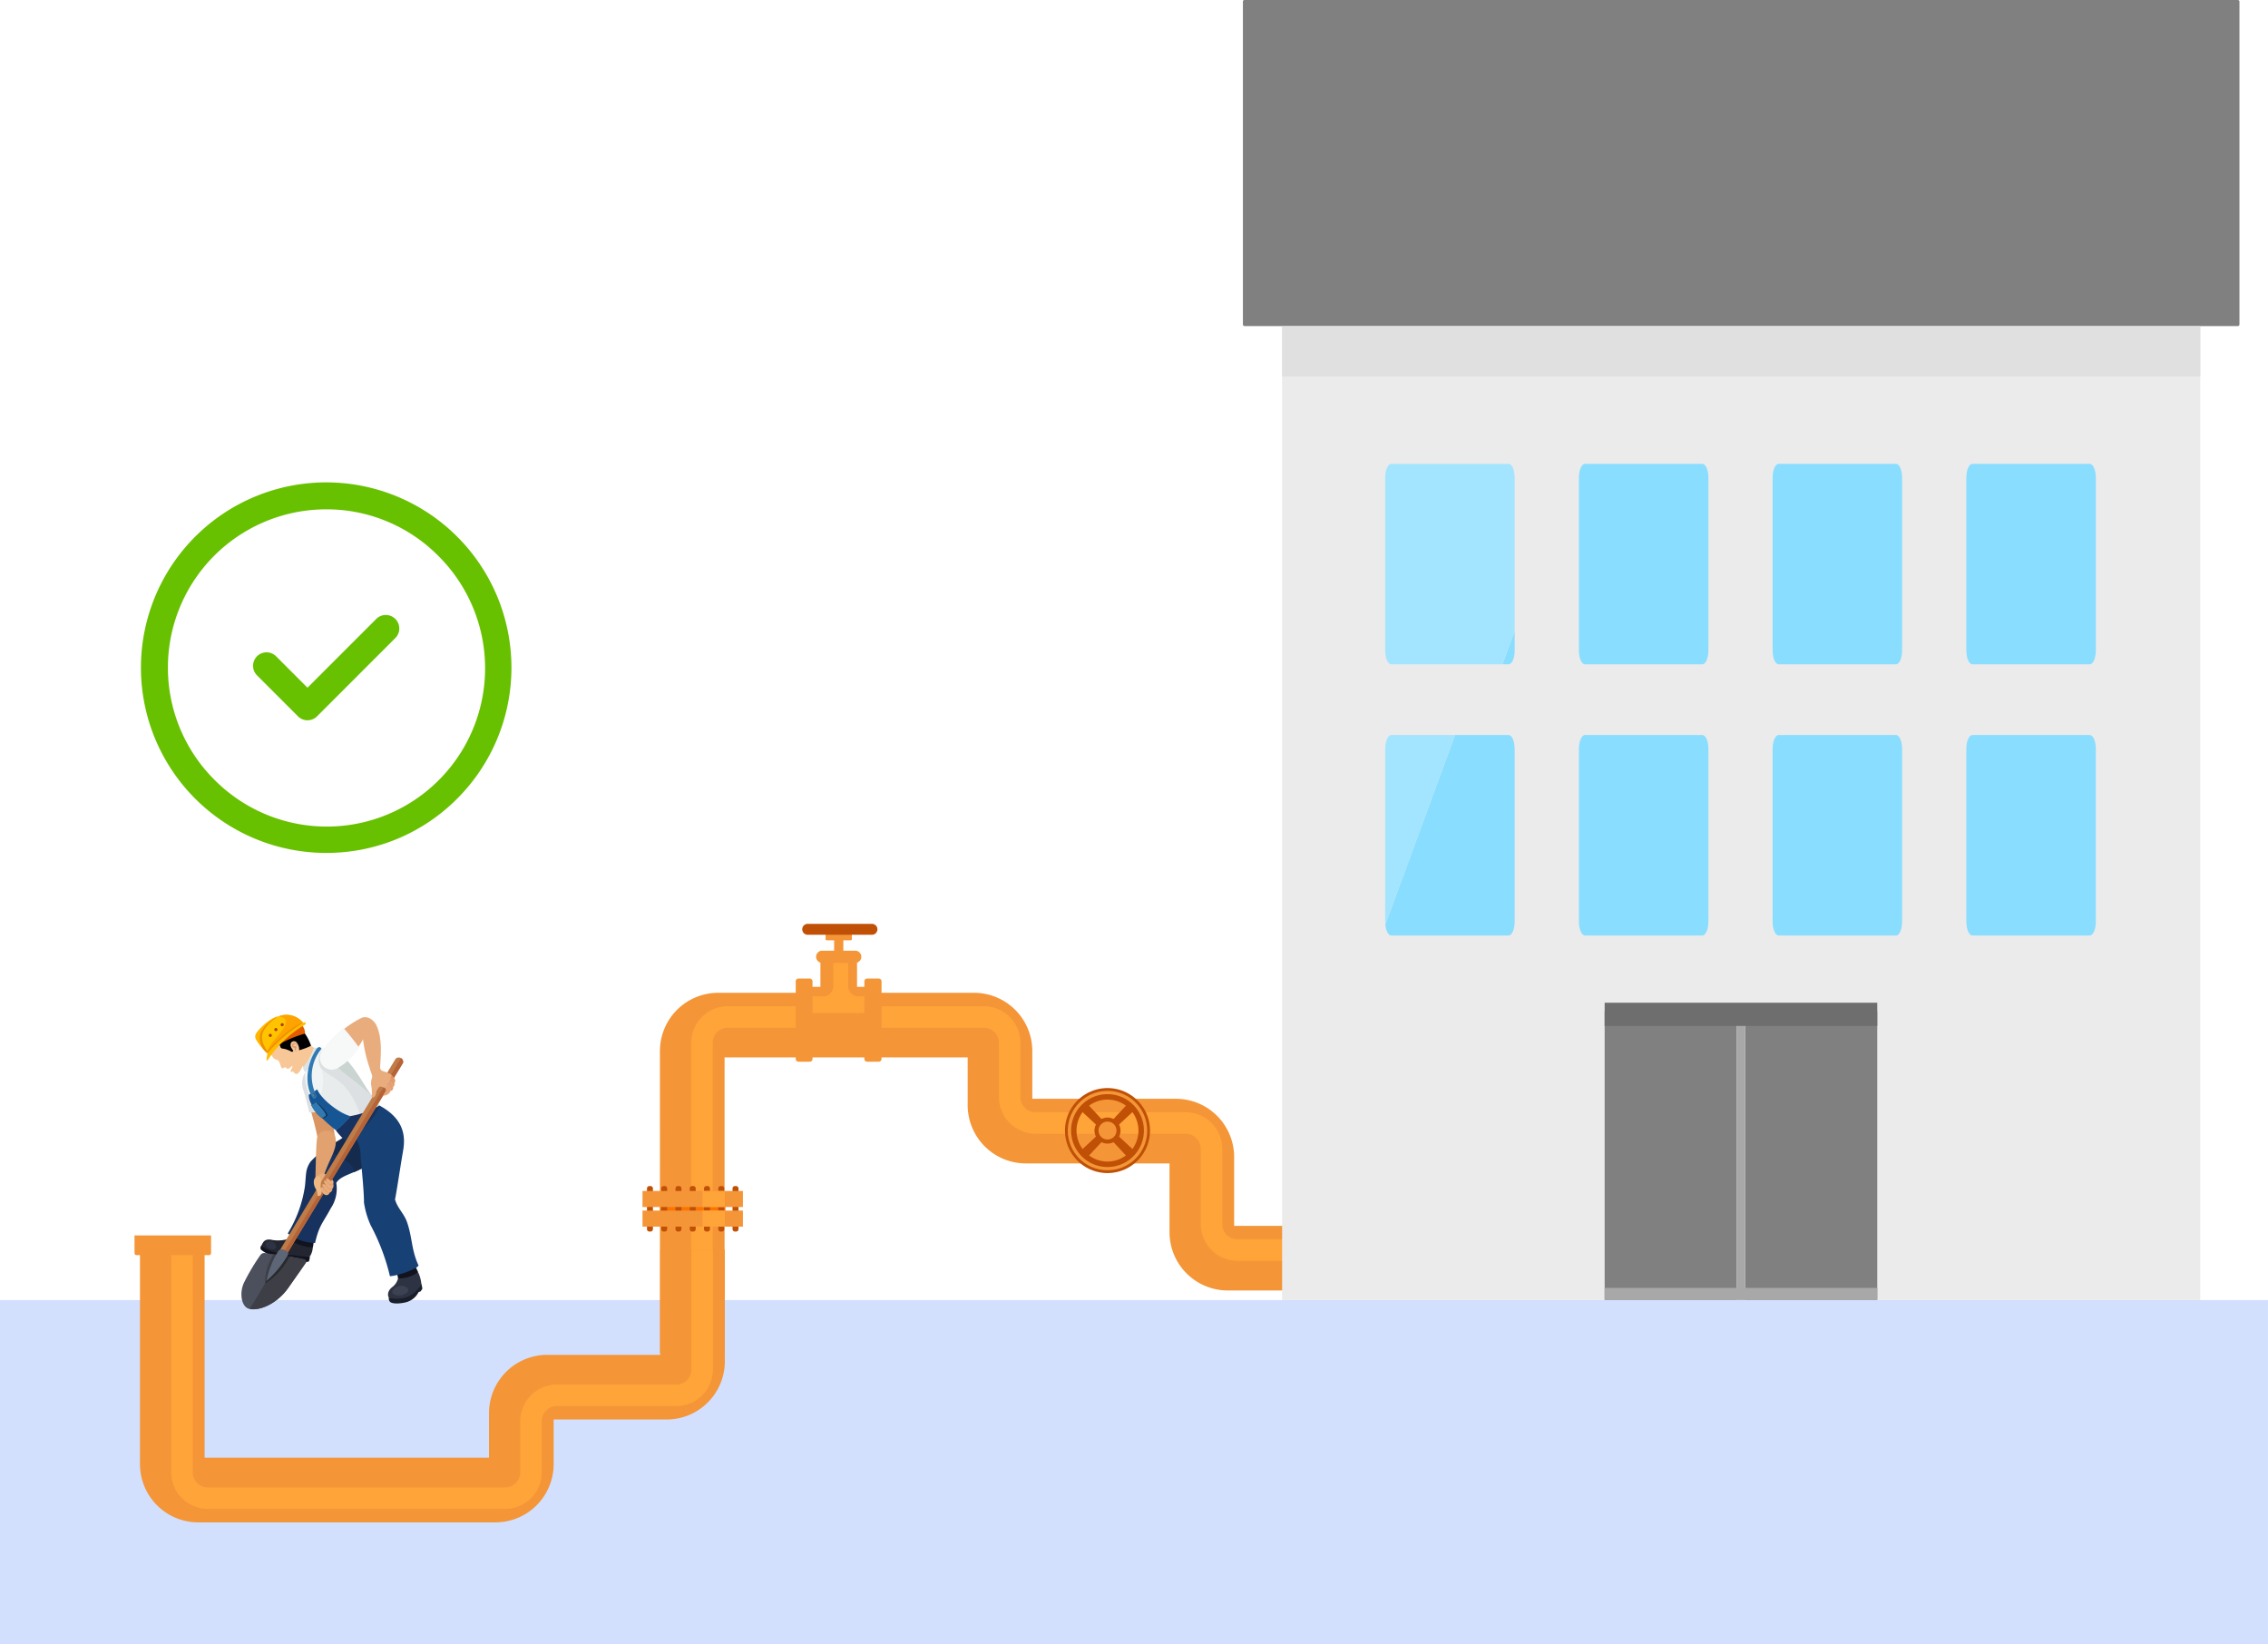 <svg xmlns="http://www.w3.org/2000/svg" xmlns:xlink="http://www.w3.org/1999/xlink" width="332.603" height="241.072" viewBox="0 0 332.603 241.072"><defs><clipPath id="a"><rect width="332.603" height="241.072" fill="none"/></clipPath></defs><g transform="translate(-1213.698 -2466.669)"><g transform="translate(1213.698 2466.664)"><path d="M0,0H332.6V50.436H0Z" transform="translate(0 190.641)" fill="#d2e0fe"/><g transform="translate(0 0.005)"><g transform="translate(0 0)" clip-path="url(#a)"><path d="M1110.077,1722.661h9.478v-43.374h35.651v7.012a8.54,8.54,0,0,0,8.53,8.53h21.071v10.1a8.54,8.54,0,0,0,8.53,8.53h82.873l9.922.5-.445-1.444a8.54,8.54,0,0,0-8.53-8.53h-82.873v-10.1a8.54,8.54,0,0,0-8.53-8.53h-21.071v-7.012a8.54,8.54,0,0,0-8.53-8.53h-37.547a8.54,8.54,0,0,0-8.53,8.53Z" transform="translate(-1013.296 -1524.23)" fill="#f49537"/><path d="M1162.6,1743.253h3.159v-45.514a2.214,2.214,0,0,1,2.212-2.212h37.547a2.214,2.214,0,0,1,2.212,2.212v7.96a5.377,5.377,0,0,0,5.371,5.371h22.019a2.214,2.214,0,0,1,2.212,2.212v11.05a5.377,5.377,0,0,0,5.371,5.371h83.82a2.214,2.214,0,0,1,2.211,2.212v3.51h3.159v-3.51a5.377,5.377,0,0,0-5.371-5.371H1242.7a2.214,2.214,0,0,1-2.211-2.211v-11.05a5.377,5.377,0,0,0-5.371-5.371H1213.1a2.214,2.214,0,0,1-2.211-2.212v-7.96a5.377,5.377,0,0,0-5.371-5.371H1167.97a5.377,5.377,0,0,0-5.371,5.371Z" transform="translate(-1061.239 -1544.821)" fill="#ffa439"/><rect width="9.587" height="2.876" transform="translate(96.795 175.617)" fill="#fd7400"/><path d="M1088.6,2001.551h.174a.349.349,0,0,0,.349-.349v-5.97a.349.349,0,0,0-.349-.349h-.174a.349.349,0,0,0-.349.349v5.97a.349.349,0,0,0,.349.349" transform="translate(-993.371 -1820.962)" fill="#bf5005"/><path d="M1112.59,2001.551h.174a.349.349,0,0,0,.349-.349v-5.97a.349.349,0,0,0-.349-.349h-.174a.349.349,0,0,0-.349.349v5.97a.349.349,0,0,0,.349.349" transform="translate(-1015.272 -1820.962)" fill="#bf5005"/><path d="M1136.583,2001.551h.174a.349.349,0,0,0,.349-.349v-5.97a.349.349,0,0,0-.349-.349h-.174a.349.349,0,0,0-.349.349v5.97a.349.349,0,0,0,.349.349" transform="translate(-1037.173 -1820.962)" fill="#bf5005"/><path d="M1160.575,2001.551h.174a.349.349,0,0,0,.349-.349v-5.97a.349.349,0,0,0-.349-.349h-.174a.349.349,0,0,0-.349.349v5.97a.349.349,0,0,0,.349.349" transform="translate(-1059.073 -1820.962)" fill="#bf5005"/><path d="M1184.567,2001.551h.174a.349.349,0,0,0,.349-.349v-5.97a.349.349,0,0,0-.349-.349h-.174a.349.349,0,0,0-.349.349v5.97a.349.349,0,0,0,.349.349" transform="translate(-1080.974 -1820.962)" fill="#bf5005"/><path d="M1208.56,2001.551h.174a.349.349,0,0,0,.349-.349v-5.97a.349.349,0,0,0-.349-.349h-.174a.349.349,0,0,0-.349.349v5.97a.349.349,0,0,0,.349.349" transform="translate(-1102.875 -1820.962)" fill="#bf5005"/><path d="M1232.552,2001.551h.174a.349.349,0,0,0,.349-.349v-5.97a.349.349,0,0,0-.349-.349h-.174a.349.349,0,0,0-.349.349v5.97a.349.349,0,0,0,.349.349" transform="translate(-1124.776 -1820.962)" fill="#bf5005"/><rect width="14.729" height="2.353" transform="translate(94.224 174.64)" fill="#f49537"/><rect width="14.729" height="2.353" transform="translate(94.224 177.516)" fill="#f49537"/><rect width="3.268" height="2.353" transform="translate(103.027 174.64)" fill="#ffa439"/><rect width="3.268" height="2.353" transform="translate(103.027 177.516)" fill="#ffa439"/><path d="M1841.563,1882.909a1.909,1.909,0,1,0,0-2.7,1.909,1.909,0,0,0,0,2.7" transform="translate(-1680.498 -1715.775)" fill="#bf5005"/><path d="M1810.923,1850.58l4.14,3.848,3.912,4.2,1.011-1.011-4.2-3.9-3.857-4.148Z" transform="translate(-1653.04 -1688.317)" fill="#bf5005"/><path d="M1818.976,1849.569l-3.848,4.14-4.2,3.912,1.011,1.011,3.9-4.2,4.148-3.857Z" transform="translate(-1653.041 -1688.317)" fill="#bf5005"/><path d="M1793.267,1840.727a6.233,6.233,0,1,1,8.815,0,6.24,6.24,0,0,1-8.815,0m1.195-1.195a4.543,4.543,0,1,0,0-6.425,4.548,4.548,0,0,0,0,6.425" transform="translate(-1635.26 -1670.536)" fill="#bf5005"/><path d="M1797.852,1844.732a5.822,5.822,0,1,1,8.234,0,5.829,5.829,0,0,1-8.234,0m.341-.341a5.34,5.34,0,1,0,0-7.552,5.346,5.346,0,0,0,0,7.552" transform="translate(-1639.554 -1674.831)" fill="#f49537"/><path d="M1848.2,1888.7a1.316,1.316,0,1,0,0-1.861,1.315,1.315,0,0,0,0,1.861" transform="translate(-1686.713 -1721.989)" fill="#f49537"/><rect width="5.368" height="6.163" transform="translate(120.315 140.267)" fill="#f49537"/><rect width="1.348" height="6.163" transform="translate(122.326 136.821)" fill="#f49537"/><rect width="9.146" height="9.995" transform="translate(118.343 144.708)" fill="#f49537"/><path d="M1362.133,1613.215v-4.341h2.187v4.341a1.491,1.491,0,0,0,1.491,1.491h1.69v2.452h-9.146v-2.452h2.286a1.491,1.491,0,0,0,1.491-1.491" transform="translate(-1239.928 -1468.607)" fill="#ffa439"/><path d="M1453.933,1646.258v11.377a.409.409,0,0,0,.409.409h1.7a.409.409,0,0,0,.409-.409v-11.377a.409.409,0,0,0-.409-.409h-1.7a.409.409,0,0,0-.409.409" transform="translate(-1327.174 -1502.358)" fill="#f49537"/><path d="M1338.482,1646.25v11.392a.4.4,0,0,0,.4.4h1.663a.4.4,0,0,0,.4-.4V1646.25a.4.4,0,0,0-.4-.4h-1.663a.4.4,0,0,0-.4.4" transform="translate(-1221.788 -1502.358)" fill="#f49537"/><path d="M1373.313,1600.782h4.9a.895.895,0,0,0,0-1.789h-4.9a.895.895,0,0,0,0,1.789" transform="translate(-1252.766 -1459.587)" fill="#f49537"/><path d="M1388.86,1569.943h3.531a.162.162,0,0,0,.161-.162V1569a.162.162,0,0,0-.161-.162h-3.531a.162.162,0,0,0-.162.162v.781a.162.162,0,0,0,.162.162" transform="translate(-1267.626 -1432.062)" fill="#f49537"/><path d="M1349.308,1555.492h9.425a.8.8,0,1,0,0-1.591h-9.425a.8.8,0,0,0,0,1.591" transform="translate(-1230.944 -1418.426)" fill="#bf5005"/><path d="M2718.572,2086.8h-10.619a.3.3,0,0,0-.3.3v2.592h11.226V2087.1a.3.3,0,0,0-.3-.3" transform="translate(-2471.587 -1904.864)" fill="#f49537"/><path d="M2288.419,223.307H2159.471a2.951,2.951,0,0,0-2.849,3.044V394.475h134.646v-3.044h0V226.351a2.951,2.951,0,0,0-2.849-3.044" transform="translate(-1968.6 -203.839)" fill="#ebebeb"/><rect width="0.823" height="7.414" transform="translate(254.868 175.648)" fill="#ab8760"/><rect width="19.368" height="42.328" transform="translate(235.324 148.274)" fill="gray"/><rect width="19.368" height="42.328" transform="translate(255.932 148.274)" fill="gray"/><rect width="1.24" height="42.328" transform="translate(254.692 148.274)" fill="#a8a8a8"/><rect width="39.976" height="1.746" transform="translate(235.324 188.856)" fill="#a8a8a8"/><rect width="39.976" height="3.401" transform="translate(235.324 147.037)" fill="#6e6e6e"/><path d="M2528.16,1066.24c.489,0,.886-.911.886-2.036v-2.842l-1.793,4.877Z" transform="translate(-2306.918 -968.83)" fill="#89ddff"/><path d="M2348.094,780.173h-17.219c-.489,0-.886.911-.886,2.036V807.53c0,1.124.4,2.036.886,2.036h16.313l1.792-4.877V782.209c0-1.124-.4-2.036-.886-2.036" transform="translate(-2126.852 -712.155)" fill="#a3e5ff"/><path d="M2673.947,780.173h-17.219c-.489,0-.886.911-.886,2.036V807.53c0,1.124.4,2.036.886,2.036h17.219c.489,0,.886-.911.886-2.036V782.209c0-1.124-.4-2.036-.886-2.036" transform="translate(-2424.295 -712.155)" fill="#89ddff"/><path d="M2999.8,780.173h-17.219c-.49,0-.886.911-.886,2.036V807.53c0,1.124.4,2.036.886,2.036H2999.8c.489,0,.886-.911.886-2.036V782.209c0-1.124-.4-2.036-.886-2.036" transform="translate(-2721.74 -712.155)" fill="#89ddff"/><path d="M3325.65,780.173h-17.219c-.489,0-.886.911-.886,2.036V807.53c0,1.124.4,2.036.886,2.036h17.219c.49,0,.886-.911.886-2.036V782.209c0-1.124-.4-2.036-.886-2.036" transform="translate(-3019.181 -712.155)" fill="#89ddff"/><path d="M2331.113,1265.663h17.219c.489,0,.886-.911.886-2.036v-25.321c0-1.125-.4-2.036-.886-2.036h-7.864l-10.219,27.8c.089.909.441,1.59.863,1.59" transform="translate(-2127.09 -1128.489)" fill="#89ddff"/><path d="M2329.988,1238.308v25.321c0,.154.009.3.023.446l10.218-27.8h-9.355c-.49,0-.886.911-.886,2.036" transform="translate(-2126.851 -1128.49)" fill="#a3e5ff"/><path d="M2673.947,1236.272h-17.219c-.489,0-.886.911-.886,2.036v25.321c0,1.124.4,2.036.886,2.036h17.219c.489,0,.886-.911.886-2.036v-25.321c0-1.125-.4-2.036-.886-2.036" transform="translate(-2424.295 -1128.49)" fill="#89ddff"/><path d="M2999.8,1236.272h-17.219c-.49,0-.886.911-.886,2.036v25.321c0,1.124.4,2.036.886,2.036H2999.8c.489,0,.886-.911.886-2.036v-25.321c0-1.125-.4-2.036-.886-2.036" transform="translate(-2721.74 -1128.49)" fill="#89ddff"/><path d="M3325.65,1236.272h-17.219c-.489,0-.886.911-.886,2.036v25.321c0,1.124.4,2.036.886,2.036h17.219c.49,0,.886-.911.886-2.036v-25.321c0-1.125-.4-2.036-.886-2.036" transform="translate(-3019.181 -1128.49)" fill="#89ddff"/><path d="M2236.584,0H2090.916a.238.238,0,0,0-.238.238v47.34a.238.238,0,0,0,.238.238h145.668a.238.238,0,0,0,.238-.238V.243a.238.238,0,0,0-.238-.238" transform="translate(-1908.405 -0.005)" fill="gray"/><rect width="134.646" height="7.384" transform="translate(188.022 47.817)" fill="#e0e0e0"/><path d="M235.471,2101.6h9.478v30.532h41.708v-6.553a8.539,8.539,0,0,1,8.53-8.53h16.576V2101.6h9.478V2118a8.54,8.54,0,0,1-8.53,8.53H296.134v6.553a8.54,8.54,0,0,1-8.53,8.53H244a8.54,8.54,0,0,1-8.53-8.53Z" transform="translate(-214.942 -1918.378)" fill="#f49537"/><path d="M287.993,2101.6h3.159v32.673a2.214,2.214,0,0,0,2.211,2.211h43.6a2.214,2.214,0,0,0,2.212-2.211v-7.5a5.377,5.377,0,0,1,5.371-5.371h17.524a2.214,2.214,0,0,0,2.211-2.212V2101.6h3.159v17.589a5.377,5.377,0,0,1-5.371,5.371H344.549a2.214,2.214,0,0,0-2.211,2.212v7.5a5.376,5.376,0,0,1-5.371,5.37h-43.6a5.376,5.376,0,0,1-5.371-5.37Z" transform="translate(-262.885 -1918.378)" fill="#ffa439"/><path d="M237.148,2080.757H226.529a.3.3,0,0,1-.3-.3v-2.592h11.226v2.592a.3.3,0,0,1-.3.3" transform="translate(-206.503 -1896.706)" fill="#f49537"/><path d="M512.365,1821.274c-.184-.583-.724-2.3-.369-2.835.64.229,2.887-.288,3.2,1.094.29,1.29.963,5.408,1.141,6.9.141,1.176-2.393,1.326-2.513.267a52.845,52.845,0,0,0-1.457-5.421" transform="translate(-467.25 -1659.901)" fill="#da9564"/><path d="M508.384,1799.563a3.1,3.1,0,0,1,.768-3.22,6.934,6.934,0,0,1,3.607,5.518,5.6,5.6,0,0,1-3.517.989c-.141-.793-.7-2.838-.858-3.288" transform="translate(-463.904 -1639.731)" fill="#dce0e2"/><path d="M499.855,1759.251a8.753,8.753,0,0,1,1.914-.459,1.106,1.106,0,0,0,.428.281c-.2.867-1.419,3.078-1.559,2.833-.079-.14-.083-.113-.251-.148-.059-1-1.041-1.24-.532-2.506" transform="translate(-456.142 -1605.448)" fill="#f8c797"/><path d="M454.136,1728.376c-.013-.033-.041-.13-.073-.242a2.125,2.125,0,0,0-.247-.571c-.065-.1-.291-.175-.4-.211a.984.984,0,0,1-.56-.526,4.175,4.175,0,0,1-.412-.963c-.435-2.117,1.754-4.029,3.053-3.71,1.779.437,1.2,1.405,1.9,2.4a6.567,6.567,0,0,1-.581,1.433.577.577,0,0,1-.089.426c-.067.084.034.111.173.281a4.777,4.777,0,0,1,.36.47,1,1,0,0,1,.159.872,4.326,4.326,0,0,1-.388.856c-.155.255-.4.629-.677.565a.623.623,0,0,1-.325-.249c-.038-.046-.075-.117-.142-.123-.15.165-.38.027-.327-.1a2.8,2.8,0,0,0,.289-.69c-.138-.078-.413.461-.754.41a1.6,1.6,0,0,0-.36-.231l-.039-.021-.029.033a.331.331,0,0,1-.364.125.431.431,0,0,1-.164-.23" transform="translate(-412.948 -1571.978)" fill="#f8c797"/><path d="M497.322,1766.244a.109.109,0,0,1-.13.088c-.026-.007-.026-.022-.008-.04s.046-.039.066-.061.032-.052.055-.073c0,0,.014,0,.015,0a.352.352,0,0,1,0,.085" transform="translate(-453.827 -1612.176)" fill="#da9b76"/><path d="M491.808,1753.986a.635.635,0,0,1,.09.34c-.008.04-.025.074-.03-.008a.7.7,0,0,0-.263-.38c-.12-.045-.239-.019-.252.045-.009.044.083.032.146.076.038.026-.023.054-.052.052a.221.221,0,0,0-.157.041c-.019.014-.016.076,0,.093.062.092.2.024.291.021a.156.156,0,0,1,.173.109.42.42,0,0,1,.025.146c-.018.06-.061.074-.083.149s-.022.222-.109.242a.084.084,0,0,1-.1-.084c0-.036.072-.151.032-.225a.2.2,0,0,0-.132-.095c-.139-.012-.244-.094-.271-.343a.369.369,0,0,1,.7-.178" transform="translate(-448.292 -1600.881)" fill="#da9b76"/><path d="M467.321,1724.2a1.632,1.632,0,0,0-.4-1.185c-.376-.344-1.113-.032-.763.773a4.489,4.489,0,0,0,.287.456c.072.108-.121.224-.257.162a3.645,3.645,0,0,0-1.113-.426c-.178-.011-.429-.052-.482-.222a.8.8,0,0,0-.213-.409.739.739,0,0,0-.481-.188,10.929,10.929,0,0,1,1.839-3c2.25.457,3.009,2.52,3.343,3.375a9.4,9.4,0,0,1-1.761.661" transform="translate(-423.455 -1570.194)"/><path d="M447.606,1719.121a1.7,1.7,0,0,0-1.871.555,5.786,5.786,0,0,0-1.7,2.737c.054.226.448.766.785.623a3.552,3.552,0,0,0,.947-.917,15.357,15.357,0,0,0,1.839-3" transform="translate(-405.323 -1569.152)" fill="#231d30"/><path d="M465.5,1727.129a18.024,18.024,0,0,1,3.691-3.011,1.767,1.767,0,0,1,.461,1.243,17.789,17.789,0,0,0-4.152,1.767" transform="translate(-424.921 -1573.803)" fill="#e45c00"/><path d="M448.3,1724.972c.025-.237.077-.6.125-.827.155-.741,3.714-4.256,5.231-4.476.5-.186.438.183.27.283a16.863,16.863,0,0,0-5.43,5.152c-.1.144-.229.176-.2-.132" transform="translate(-409.209 -1569.695)" fill="#ffbc00"/><path d="M430.927,1711.082c-1.038,1.347-.3,2.715.17,3.675a8.653,8.653,0,0,1-1.642-1.967.9.9,0,0,1,.048-1.041c.767-1.071,2.336-2.336,3.26-2.417a6.429,6.429,0,0,0-1.835,1.75" transform="translate(-391.882 -1560.307)" fill="#ffb700"/><path d="M440.145,1712.065c-.254-.385-1.823-1.881-.354-3.609a5.69,5.69,0,0,1,1.971-1.6,3.1,3.1,0,0,1,3.565.948,20.417,20.417,0,0,0-5.183,4.263" transform="translate(-400.883 -1557.828)" fill="#ffc300"/><path d="M450.172,1711.993c.186-1.553,4.666-4.609,1.632-5.14a3.1,3.1,0,0,1,3.565.948,19.882,19.882,0,0,0-5.2,4.191" transform="translate(-410.924 -1557.828)" fill="#ffa300"/><path d="M437,1711.721a5.1,5.1,0,0,1,2.648-2.389,6.071,6.071,0,0,0-1.985,1.769c-.923,1.257-.326,2.392.352,3.371.8-1.267,4.06-4.04,5.2-4.191a22.251,22.251,0,0,0-5.231,4.476,2.745,2.745,0,0,1-.982-3.036" transform="translate(-398.772 -1560.307)" fill="#f08f00"/><path d="M461.819,1729.071a.23.23,0,1,0,.046.322.23.23,0,0,0-.046-.322" transform="translate(-421.22 -1578.282)" fill="#b23e00"/><path d="M472.119,1721.283a.23.23,0,1,0-.046-.322.23.23,0,0,0,.046.322" transform="translate(-430.874 -1570.837)" fill="#b23e00"/><path d="M452.117,1739.253a.23.23,0,1,0-.046-.322.231.231,0,0,0,.046.322" transform="translate(-412.616 -1587.241)" fill="#b23e00"/><path d="M514.446,1770.85c-1.537-1.516-1.683-2.64-1.793-4.784.541-.687,1.445-2.725,2.452-3.37a1.74,1.74,0,0,1,1.52.133c3.161,2.026,3.86,4.408,5.7,6.547.869,1.008,1.491,2.112,2.567,3.36-.316,1.049-3.427,4.136-4.85,4.928-2.578-2.5-4.215-5.451-5.6-6.815" transform="translate(-467.958 -1608.913)" fill="#f1f4f4"/><path d="M510.082,1765.581a1.218,1.218,0,0,1-.243-.684,7.606,7.606,0,0,0,1.649-2.827.57.57,0,0,1,.416.052c-.015.568-.742,2.879-1.822,3.46" transform="translate(-465.387 -1608.427)" fill="#d8e4e9"/><path d="M533.221,1782.835a7,7,0,0,0,.694-5.166c-.712-1.841.542-2.034.75-1.939,2.652,1.207,4.595,3.493,6.439,5.632.907,1.052,1.491,2.112,2.567,3.36-.316,1.049-3.427,4.136-4.85,4.928-2.578-2.5-4.216-5.45-5.6-6.815" transform="translate(-486.733 -1620.898)" fill="#e8ecec"/><path d="M536.663,1767.189c-.75-.832-.678-3.521,1.485-2.855,2.541,1.077,3.159,3.594,5.7,6.547.755.876.944,1.264,2.02,2.512a16.871,16.871,0,0,1-2.781,4.442c-.576-.842-.061-2.789-.685-3.569-1.66-5.422-4.1-5.59-5.743-7.077" transform="translate(-489.481 -1610.417)" fill="#dce0e2"/><path d="M560,1767.808c-.056-1.1-1.009-2.8-.8-2.7,2.652,1.207,4.254,4.769,5.591,6.572-3.2-2.686-3.427-2.671-4.79-3.872" transform="translate(-510.417 -1611.216)" fill="#cad4d1"/><path d="M438.259,2094.731a.537.537,0,0,0-.085.6c1.477,1.267,3.387,1.17,4.7,1.148a1.546,1.546,0,0,0-.1.352,3.419,3.419,0,0,0,2.427.258,1.712,1.712,0,0,0,.152-.739c-2.3-.419-4.641-.426-7.095-1.619" transform="translate(-399.918 -1912.105)" fill="#11131e"/><path d="M441.44,2084.022c-1.241-.3-1.421.342-1.667.788.519.828,3.417,1.45,4.73,1.428a10.557,10.557,0,0,0,2.365.192,2.639,2.639,0,0,0,.432-1.3,26.972,26.972,0,0,1-3.619-1.271,5.089,5.089,0,0,1-2.241.159" transform="translate(-401.432 -1902.184)" fill="#232630"/><path d="M448.018,2088.833c-.086.281-.656.322-1.08.1-.36-.191-.554-.433-.469-.714.07-.229.5-.418.956-.279a.815.815,0,0,1,.592.894" transform="translate(-407.527 -1905.862)" fill="#2d3342"/><path d="M488.213,2077.4a3.755,3.755,0,0,0,.108-1.277,5.424,5.424,0,0,1-3.012-.733,1.463,1.463,0,0,1-.715.739,7.282,7.282,0,0,0,3.618,1.271" transform="translate(-442.346 -1894.451)" fill="#11131e"/><path d="M489.911,1892.028c1.838-.666,5.817-3.842,6.46-3.543a5.085,5.085,0,0,1-2.717,7.24c-1.21.515-2.082.822-2.521,1.559a5.14,5.14,0,0,1-.812,3.728c-1.143,2.145-1.677,2.4-2.3,5.076a6.8,6.8,0,0,1-4-1.4,18.3,18.3,0,0,0,2.454-6.531c.132-.673.152-1.638.238-2.305a3.537,3.537,0,0,1,.664-1.7,13.045,13.045,0,0,1,2.536-2.125" transform="translate(-441.819 -1723.822)" fill="#17325e"/><path d="M551.609,1901.893c.546-.438,1.936-1.132,2.181-1.4.857-1.137,5.645-1.406,6.288-1.107,1.015,1.589-.723,4.749-4.726,6.2.275-1.707-3.025-2.114-3.743-3.7" transform="translate(-503.518 -1733.687)" fill="#152b4d"/><path d="M654,2161.169a.717.717,0,0,0,.188.634c.527.409,2.127.155,2.637-.06a2.885,2.885,0,0,0,1.683-1.736c.036.1.066.223.089.288a2.028,2.028,0,0,0,.313-.437,6.984,6.984,0,0,0-.141-.731,13.775,13.775,0,0,1-4.77,2.044" transform="translate(-596.971 -1970.885)" fill="#181f2a"/><path d="M698.649,2166.284s.535-.031.714-.061c-.031-.13-.092-.415-.131-.6a5.262,5.262,0,0,1-.583.663" transform="translate(-637.738 -1976.814)" fill="#181f2a"/><path d="M654.211,2140.805a2.26,2.26,0,0,1-.8,1.224c-.907.685-.66,1.447-.545,1.587a4.81,4.81,0,0,0,2.708-.1,4.494,4.494,0,0,0,1.758-1.374,1.3,1.3,0,0,0,.3-.566h0a5.039,5.039,0,0,0-.468-1.676c-.832.364-2.191.575-2.961.909" transform="translate(-595.842 -1953.332)" fill="#2d3342"/><path d="M662.16,2163.475c.079.333-.54.794-1.219.846-.577.045-1.049-.12-1.128-.453-.064-.271.349-.736,1.012-.893a1.114,1.114,0,0,1,1.335.5" transform="translate(-602.282 -1974.362)" fill="#3c4251"/><path d="M670.43,2131.386c-.1-.195-.344-.749-.388-.812,0,0-2.487.848-2.768.926a2.435,2.435,0,0,1,.194.8,5.342,5.342,0,0,0,2.961-.909" transform="translate(-609.099 -1944.823)" fill="#11131e"/><path d="M591.453,1863.328c.257-1.561,3.315-2.966,4.074-3.915,3.642,1.955,3.84,4.525,3.478,6.611-.377,2.174-1,6.352-1.188,7.161.355,1.271,1.307,2.058,1.742,3.273.818,2.288.624,4.076,1.709,6.412-.2.468-2.836,1.48-4.194,1.574a31.013,31.013,0,0,0-2.834-7.482,12.674,12.674,0,0,1-.979-3.351c.035-1.242-.352-5.238-.482-6.53a5.307,5.307,0,0,0-1.325-3.754" transform="translate(-539.888 -1697.304)" fill="#174075"/><path d="M564.857,1863.04a14.152,14.152,0,0,0,2.133-2.078,12.238,12.238,0,0,0,4.26-1.549c-.219,1.55-3.869,5.282-5.071,5.063a7.948,7.948,0,0,1-1.322-1.437" transform="translate(-515.611 -1697.303)" fill="#17325e"/><path d="M523.332,1838.2c-1.3-1.05-4-3.3-3.966-5.2.164-.093.783-.465,1.238-.8.611,1.531,3.4,3.594,4.861,3.922a7.372,7.372,0,0,1-2.133,2.078" transform="translate(-474.085 -1672.466)" fill="#175694"/><path d="M518.04,1768.682c-1.2-1.5-1.232-4.847.575-7.361.319-.292.549-.093.63.09a6.281,6.281,0,0,0-.72,6.9c-.049.327-.3.523-.486.374" transform="translate(-472.098 -1607.627)" fill="#3079b2"/><path d="M526.26,1839.439c.06.11.049.233-.025.273s-.183-.016-.243-.127-.049-.233.026-.273.183.016.243.127" transform="translate(-480.098 -1678.942)" fill="#102a45"/><path d="M525.615,1839.733c.06.11.049.233-.026.273s-.183-.017-.243-.127-.049-.233.025-.273.183.016.243.127" transform="translate(-479.509 -1679.211)" fill="#657d90"/><path d="M523.649,1853.884a2.1,2.1,0,0,0,.67-.441c.393.241,1.6,1.384,1.7,1.994-.191.165-.531.424-.77.389a5.123,5.123,0,0,1-1.6-1.941" transform="translate(-477.995 -1691.853)" fill="#102a45"/><path d="M523.649,1853.884a2.1,2.1,0,0,0,.67-.441c.092.116,1.408,1.372,1.5,1.982a3.236,3.236,0,0,1-.576.4,5.123,5.123,0,0,1-1.6-1.941" transform="translate(-477.995 -1691.853)" fill="#3079b2"/><path d="M530.3,1908.821c.056-.07.089-4.885.23-5.718a1.417,1.417,0,0,1,2.668-.692c.5,1.732-.636,2.969-1.574,5.674-.465-.048-.839,1.187-1.324.735" transform="translate(-484.068 -1735.868)" fill="#e2a270"/><path d="M536.244,1974.37a1.279,1.279,0,0,1-.1,1c-.239.261-.563,1.057-.868.8a6.085,6.085,0,0,1-.976-.98,2.41,2.41,0,0,1-.169-1.332.8.8,0,0,1,.724-.41,2.723,2.723,0,0,1,1.394.917" transform="translate(-487.518 -1801.396)" fill="#e9ac7c"/><path d="M472.5,1778.8a.649.649,0,0,1,1.08.625c-1.655,2.7-16.032,26.329-18.523,30.5a2.68,2.68,0,0,1-.991-.6c2.444-4.154,16.79-27.805,18.434-30.522" transform="translate(-414.479 -1623.55)" fill="#bf7c48"/><path d="M478.88,1779.673a.62.62,0,0,1,.292.713c-1.655,2.7-16.032,26.329-18.523,30.5a1.8,1.8,0,0,1-.457-.246c.623-1.05,18.064-29.867,18.688-30.965" transform="translate(-420.071 -1624.515)" fill="#b56337"/><path d="M406.51,2111.742a30.66,30.66,0,0,1,2.391-4,.73.73,0,0,1,.691-.245c.333.056,1.269.186,2.3.337,1.381.2,2.933.447,3.442.608a.321.321,0,0,1,.172.51c-.867,1.251-1.709,2.443-2.557,3.651-1.587,2.262-4.075,3.379-5.657,3.091-1.243-.227-1.565-2.428-.781-3.955" transform="translate(-370.68 -1923.751)" fill="#4c4f5c"/><path d="M445.688,2113.971a7.85,7.85,0,0,1,1.27-4.3l1.082.157.758.113a22.026,22.026,0,0,1-3.11,4.028" transform="translate(-406.829 -1925.744)" fill="#3d3e46"/><path d="M424.524,2111.472c1.381.2,2.933.447,3.442.608a.321.321,0,0,1,.172.51c-.867,1.251-1.709,2.443-2.557,3.652-1.587,2.262-4.075,3.379-5.657,3.09.91-1.446,1.731-2.823,2.492-4.138.75-1.3,1.443-2.535,2.108-3.722" transform="translate(-383.313 -1927.386)" fill="#3d3e46"/><path d="M445.709,2115.614l.244-.419c.75-1.3,1.443-2.534,2.108-3.722.413.061.842.125,1.254.19a10.471,10.471,0,0,1-3.606,3.951" transform="translate(-406.85 -1927.387)" fill="#272a2b"/><path d="M450.277,2101.753a.948.948,0,0,1,1.408.529,14.181,14.181,0,0,1-3.181,3.918,12.356,12.356,0,0,1,1.773-4.447" transform="translate(-409.402 -1918.393)" fill="#5c6676"/><path d="M539.75,1997.913a.641.641,0,0,1-.4-.027,2.153,2.153,0,0,1-.618-.687.266.266,0,0,1,.247-.427,1.021,1.021,0,0,1,.541.462c.237.106.434.219.434-.043.032.044.155.291.078.439a.548.548,0,0,1-.283.283" transform="translate(-491.711 -1822.685)" fill="#e9ac7c"/><path d="M542.174,1996.8a1.021,1.021,0,0,1,.541.462c.237.106.434.219.434-.043.032.044.155.291.077.439-.539,0-.833-.573-1.052-.857" transform="translate(-494.905 -1822.708)" fill="#e49c6b"/><path d="M543.176,1992.91a.475.475,0,0,1-.337-.073,3.2,3.2,0,0,1-.763-.827c-.207-.372.216-.312.257-.295a1.178,1.178,0,0,1,.613.466c.237.106.435.269.435.006.032.044.155.291.078.439a.549.549,0,0,1-.283.283" transform="translate(-494.764 -1818.058)" fill="#e9ac7c"/><path d="M545.619,1991.862a1.179,1.179,0,0,1,.613.466c.237.106.435.269.435.007.032.044.155.291.078.439-.5.015-.865-.621-1.125-.911" transform="translate(-498.05 -1818.204)" fill="#e49c6b"/><path d="M546.072,1987a.474.474,0,0,1-.337-.073,3.194,3.194,0,0,1-.763-.827c-.207-.372.172-.316.213-.3a1.189,1.189,0,0,1,.633.446.314.314,0,0,0,.423-.1,1.063,1.063,0,0,1,.056.563c-.047.127-.1.241-.225.286" transform="translate(-497.404 -1812.663)" fill="#e9ac7c"/><path d="M548.919,1986.633c-.261.06-.592-.269-.858-.69a1.187,1.187,0,0,1,.633.446.314.314,0,0,0,.423-.1.272.272,0,0,1-.2.341" transform="translate(-500.279 -1812.801)" fill="#e49c6b"/><path d="M549.417,1983.04a.464.464,0,0,1-.344-.048,1.407,1.407,0,0,1-.458-.445c-.233-.353.089-.338.131-.324a.592.592,0,0,1,.367.29c.246.088.338.122.321-.138.035.042.425.465-.018.665" transform="translate(-500.708 -1809.4)" fill="#e9ac7c"/><path d="M528.738,1978.286a5.678,5.678,0,0,1-.041,1.146c.121.534.232.739.1,1.086s-.553.4-.556.065a1.573,1.573,0,0,0-.271-.858,1.942,1.942,0,0,1-.261-1.109.905.905,0,0,1,.479-.72c.254-.126.464.132.554.391" transform="translate(-481.687 -1805.425)" fill="#eeb883"/><path d="M657.338,1807.672a.521.521,0,0,0,.045-.6,2.636,2.636,0,0,0-.622-.724c.013.134.036.326.042.448.2.252.323.607.534.88" transform="translate(-599.503 -1648.86)" fill="#e49566"/><path d="M656.138,1812.942a.535.535,0,0,0,.177-.576,2.067,2.067,0,0,0-.534-.88.882.882,0,0,0-.139.466,3.462,3.462,0,0,1,.5.99" transform="translate(-598.479 -1653.554)" fill="#e49c6b"/><path d="M652.681,1818.38c.2.051.413-.252.352-.553a2.079,2.079,0,0,0-.5-.99c-.081.093-.3.333-.3.455.326.294.382.963.441,1.088" transform="translate(-595.375 -1658.439)" fill="#e4a072"/><path d="M644.449,1823.86a1.163,1.163,0,0,0,1.121-.711,1.225,1.225,0,0,0-.441-1.088c-.081.093-.419.575-.4.7a.5.5,0,0,1,.141.41c-.091.153-.3.462-.422.694" transform="translate(-588.263 -1663.208)" fill="#e4a577"/><path d="M540.311,1716.916c.1-1.368.839-1.955,1.668-2.809a14.426,14.426,0,0,1,4.317-3.24c1.047-.349,1.887.643,2.1,1.1.943,1.961.628,4.7.544,6.186a.583.583,0,0,0,.4.545,6.432,6.432,0,0,1,1.117.431.277.277,0,0,1,.042.448.426.426,0,0,1-.139.466c.1.163-.133.4-.3.455.083.235-.277.562-.4.7-.562-.27-.91-.452-1.282.5-.009,1-.828,1.09-.648.493a3.691,3.691,0,0,0-.006-.64c.018-.363-.094-.658-.106-1.049a2.68,2.68,0,0,1,.158-.878c.088-.255-.254-.887-.331-1.275a20.9,20.9,0,0,1-.988-4.151c-.009-.295-.011-.125-.144.075a7.254,7.254,0,0,1-1.094,1.5,13.8,13.8,0,0,1-2.084,1.815c-1.564,1.207-2.884.021-2.834-.662" transform="translate(-493.203 -1561.64)" fill="#e9ac7c"/><path d="M540.374,1734.912a1.753,1.753,0,0,1-2.231-2.658,16.278,16.278,0,0,1,3.027-3.188,34.178,34.178,0,0,1,2.308,2.909,9.984,9.984,0,0,1-3.1,2.937" transform="translate(-490.792 -1578.32)" fill="#f7f8f8"/></g></g></g><g transform="translate(-221 899)"><path d="M27.167,54.335A27.167,27.167,0,0,1,7.957,7.957,27.167,27.167,0,1,1,46.378,46.378a26.99,26.99,0,0,1-19.21,7.957m0-50.382a23.215,23.215,0,0,0-16.415,39.63A23.215,23.215,0,1,0,43.583,10.752a23.063,23.063,0,0,0-16.415-6.8" transform="translate(1455.367 1638.404)" fill="#68c100"/><path d="M195.637,210.056l-11.48,11.48a1.977,1.977,0,0,1-2.8,0l-.025-.026-.008-.008-5.972-5.972a1.976,1.976,0,0,1,2.794-2.8l4.609,4.609,10.082-10.082a1.976,1.976,0,1,1,2.8,2.8" transform="translate(1297.038 1451.172)" fill="#68c100"/></g></g></svg>